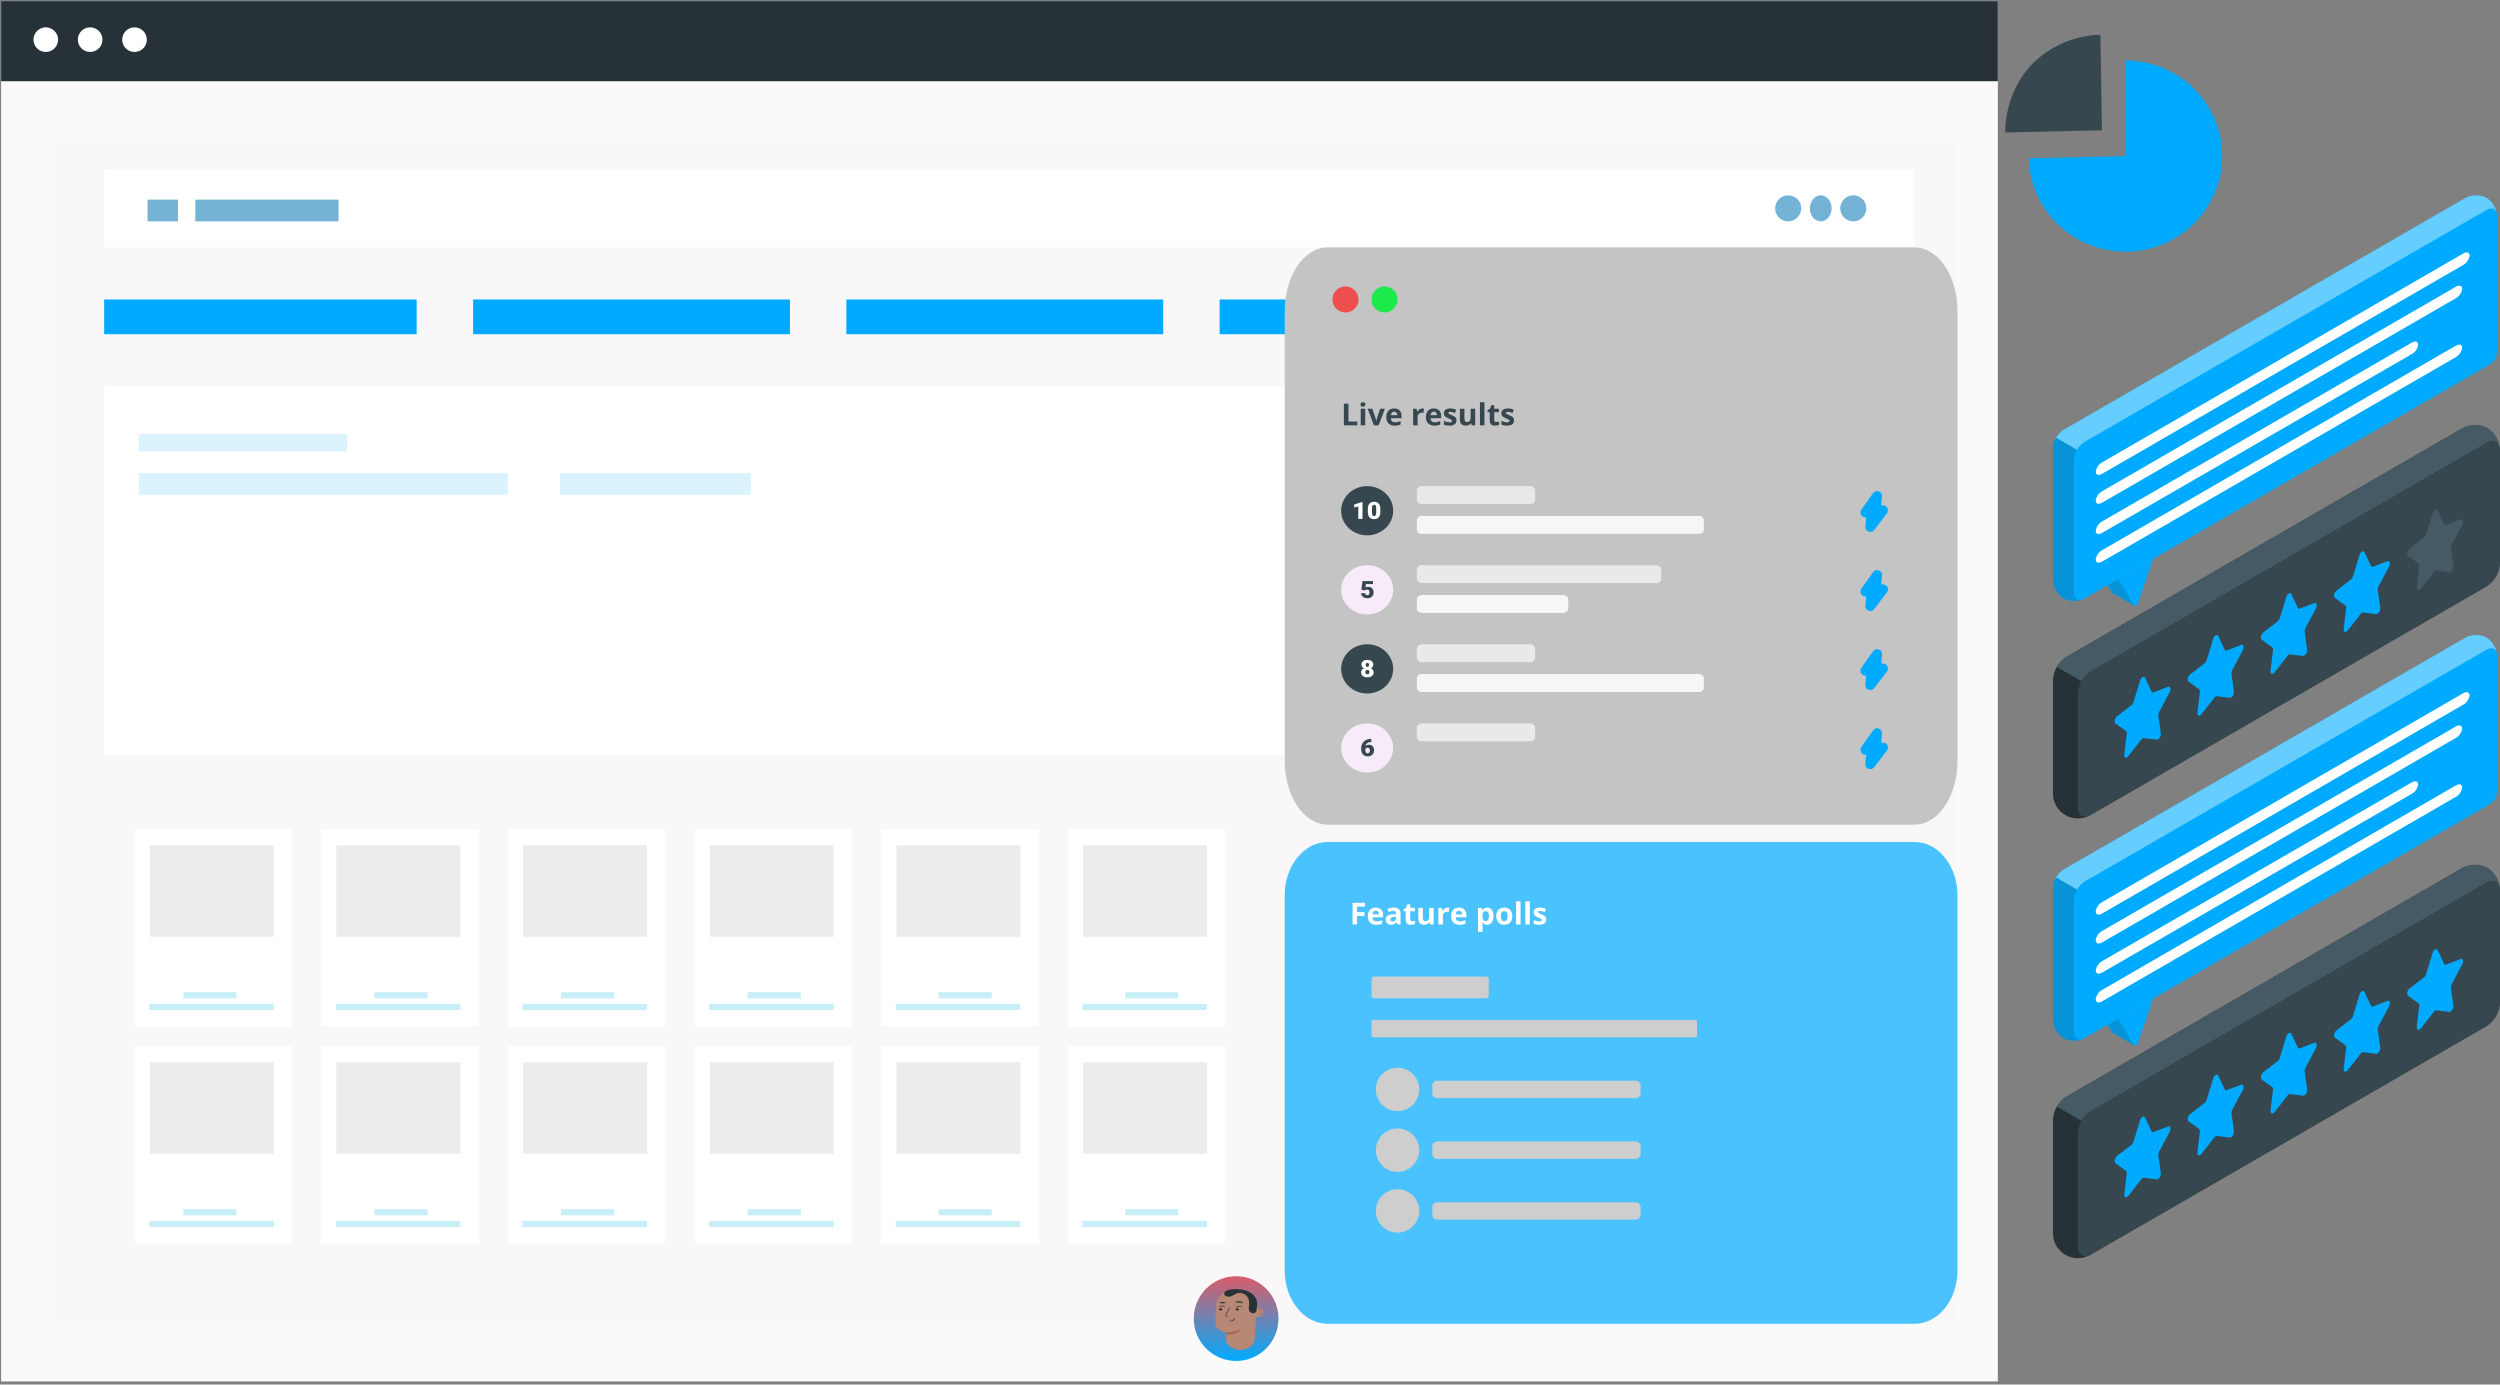 <svg width="576" height="319" viewBox="0 0 576 319" fill="none" xmlns="http://www.w3.org/2000/svg">
<rect x="0" y="0" width="576" height="319" fill="#808080" stroke="none"/>
<path d="M460.298 0.26H0.26V318.284H460.298V0.26Z" fill="#FAFAFA"/>
<path d="M460.298 0.26H0.26V18.714H460.298V0.26Z" fill="#263238"/>
<path d="M13.386 9.137C13.386 9.698 13.22 10.246 12.908 10.712C12.597 11.178 12.154 11.541 11.636 11.755C11.119 11.97 10.549 12.026 9.999 11.917C9.449 11.807 8.944 11.537 8.548 11.141C8.152 10.745 7.882 10.24 7.772 9.69C7.663 9.14 7.719 8.571 7.934 8.053C8.148 7.535 8.511 7.092 8.978 6.781C9.444 6.469 9.992 6.303 10.552 6.303C11.304 6.303 12.024 6.602 12.556 7.133C13.087 7.665 13.386 8.386 13.386 9.137Z" fill="white"/>
<path d="M23.607 9.137C23.607 9.697 23.441 10.245 23.129 10.711C22.818 11.177 22.375 11.54 21.858 11.754C21.34 11.968 20.77 12.024 20.221 11.915C19.672 11.805 19.167 11.536 18.771 11.139C18.375 10.743 18.105 10.239 17.995 9.689C17.886 9.14 17.942 8.57 18.156 8.053C18.371 7.535 18.734 7.092 19.199 6.781C19.665 6.47 20.213 6.303 20.773 6.303C21.525 6.303 22.245 6.602 22.777 7.133C23.308 7.665 23.607 8.386 23.607 9.137Z" fill="white"/>
<path d="M33.828 9.137C33.828 9.698 33.662 10.246 33.35 10.712C33.039 11.178 32.596 11.541 32.078 11.756C31.56 11.97 30.991 12.026 30.441 11.917C29.891 11.807 29.386 11.537 28.99 11.141C28.593 10.744 28.323 10.239 28.214 9.69C28.105 9.14 28.161 8.57 28.376 8.052C28.591 7.534 28.954 7.092 29.42 6.78C29.886 6.469 30.434 6.303 30.995 6.303C31.367 6.303 31.736 6.377 32.079 6.519C32.423 6.661 32.736 6.87 32.999 7.133C33.262 7.397 33.47 7.709 33.613 8.053C33.755 8.397 33.828 8.765 33.828 9.137Z" fill="white"/>
<path d="M451 32H13V304H451V32Z" fill="#F8F3F3" fill-opacity="0.4"/>
<path d="M298 89H24V174H298V89Z" fill="white"/>
<path d="M440 89H310V174H440V89Z" fill="#7ECCD9"/>
<path d="M80 100H32V104H80V100Z" fill="#DBF3FF"/>
<path d="M117 109H32V114H117V109Z" fill="#DBF3FF"/>
<path d="M96 69H24V77H96V69Z" fill="#00ABFF"/>
<path d="M182 69H109V77H182V69Z" fill="#00ABFF"/>
<path d="M268 69H195V77H268V69Z" fill="#00ABFF"/>
<path d="M354 69H281V77H354V69Z" fill="#00ABFF"/>
<path d="M440 69H367V77H440V69Z" fill="#A0E8F5"/>
<path d="M173 109H129V114H173V109Z" fill="#DBF3FF"/>
<path d="M441 39H24V57H441V39Z" fill="white"/>
<path d="M415 47.982C415.004 48.577 414.83 49.159 414.502 49.655C414.174 50.151 413.705 50.539 413.156 50.768C412.608 50.998 412.003 51.058 411.419 50.943C410.836 50.828 410.299 50.542 409.879 50.121C409.458 49.701 409.172 49.164 409.057 48.581C408.942 47.997 409.003 47.392 409.232 46.843C409.461 46.295 409.849 45.826 410.345 45.498C410.841 45.17 411.423 44.996 412.018 45C412.809 45 413.567 45.314 414.127 45.873C414.686 46.433 415 47.191 415 47.982Z" fill="#74B3D6"/>
<path d="M422 47.982C422.003 48.576 421.859 49.158 421.586 49.653C421.313 50.149 420.924 50.536 420.467 50.766C420.011 50.996 419.508 51.058 419.022 50.945C418.536 50.831 418.089 50.547 417.738 50.128C417.386 49.709 417.147 49.175 417.049 48.592C416.951 48.01 417 47.406 417.189 46.856C417.378 46.307 417.698 45.837 418.109 45.507C418.521 45.176 419.005 45 419.5 45C419.828 44.998 420.152 45.073 420.456 45.222C420.759 45.37 421.034 45.59 421.267 45.867C421.499 46.144 421.684 46.474 421.809 46.837C421.935 47.199 422 47.589 422 47.982Z" fill="#74B3D6"/>
<path d="M430 47.982C430.004 48.576 429.831 49.158 429.503 49.653C429.176 50.149 428.709 50.536 428.161 50.766C427.613 50.996 427.009 51.058 426.426 50.945C425.843 50.831 425.307 50.547 424.885 50.128C424.464 49.709 424.176 49.175 424.059 48.592C423.942 48.01 424 47.406 424.227 46.856C424.453 46.307 424.838 45.837 425.331 45.507C425.825 45.176 426.406 45 427 45C427.393 44.998 427.783 45.073 428.147 45.222C428.51 45.37 428.841 45.59 429.12 45.867C429.399 46.144 429.62 46.474 429.771 46.837C429.922 47.199 430 47.589 430 47.982Z" fill="#74B3D6"/>
<path d="M78 46H45V51H78V46Z" fill="#74B3D6"/>
<path d="M41 46H34V51H41V46Z" fill="#74B3D6"/>
<path d="M441.115 57H305.885C300.426 57 296 63.584 296 71.707V175.293C296 183.416 300.426 190 305.885 190H441.115C446.574 190 451 183.416 451 175.293V71.707C451 63.584 446.574 57 441.115 57Z" fill="#C4C4C4"/>
<path d="M441.115 194H305.885C300.426 194 296 199.495 296 206.274V292.726C296 299.505 300.426 305 305.885 305H441.115C446.574 305 451 299.505 451 292.726V206.274C451 199.495 446.574 194 441.115 194Z" fill="#00ABFF" fill-opacity="0.7"/>
<circle cx="310" cy="69" r="3" fill="#EF4E4E"/>
<circle cx="319" cy="69" r="3" fill="#1EE94B"/>
<path d="M291.704 310.704C295.516 306.893 295.516 300.713 291.704 296.901C287.893 293.09 281.713 293.09 277.901 296.901C274.09 300.713 274.09 306.893 277.901 310.704C281.713 314.516 287.893 314.516 291.704 310.704Z" fill="url(#paint0_linear)"/>
<path d="M285.251 297.11C284.634 297.074 284.013 297.131 283.426 297.279C282.838 297.427 282.295 297.662 281.828 297.971C281.361 298.281 280.98 298.658 280.707 299.08C280.433 299.503 280.273 299.963 280.235 300.433C280.105 302.081 279.987 303.864 280.001 304.762C280.031 306.69 282.565 306.99 282.565 306.99C282.565 306.99 282.503 307.561 282.433 308.27C282.4 308.609 282.456 308.949 282.598 309.271C282.741 309.593 282.967 309.89 283.262 310.144C283.558 310.398 283.918 310.605 284.321 310.751C284.723 310.898 285.16 310.982 285.606 310.997C286.044 311.013 286.481 310.962 286.894 310.849C287.306 310.735 287.685 310.561 288.008 310.336C288.332 310.111 288.594 309.839 288.779 309.537C288.965 309.234 289.071 308.907 289.09 308.574L289.548 300.808C289.602 299.888 289.185 298.987 288.383 298.297C287.581 297.607 286.458 297.181 285.252 297.11L285.251 297.11Z" fill="#B78876"/>
<path d="M282.56 306.962C283.729 306.979 284.878 306.73 285.861 306.248C285.861 306.248 285.08 307.635 282.554 307.461L282.56 306.962Z" fill="#AA6550"/>
<path d="M289.314 301.471C289.357 301.457 291.054 301.079 290.999 302.397C290.943 303.715 289.217 303.401 289.215 303.363C289.214 303.325 289.314 301.471 289.314 301.471Z" fill="#B78876"/>
<path d="M289.765 302.877C289.773 302.873 289.795 302.894 289.845 302.913C289.916 302.938 289.996 302.941 290.07 302.921C290.184 302.87 290.278 302.797 290.343 302.709C290.407 302.621 290.44 302.521 290.437 302.42C290.446 302.307 290.422 302.194 290.366 302.09C290.352 302.048 290.324 302.009 290.286 301.977C290.248 301.946 290.2 301.921 290.147 301.907C290.112 301.899 290.076 301.901 290.043 301.911C290.01 301.922 289.983 301.941 289.967 301.965C289.942 302.002 289.951 302.028 289.942 302.03C289.937 302.033 289.906 302.007 289.922 301.953C289.933 301.921 289.959 301.892 289.994 301.872C290.043 301.846 290.103 301.835 290.162 301.843C290.233 301.855 290.298 301.881 290.352 301.918C290.405 301.955 290.446 302.002 290.469 302.055C290.538 302.171 290.569 302.297 290.559 302.424C290.562 302.542 290.52 302.658 290.438 302.757C290.355 302.856 290.236 302.935 290.095 302.983C290.048 302.992 289.999 302.993 289.952 302.986C289.904 302.979 289.859 302.964 289.821 302.941C289.767 302.909 289.759 302.879 289.765 302.877Z" fill="#AA6550"/>
<path d="M280.877 301.659C280.876 301.731 280.912 301.8 280.977 301.852C281.042 301.904 281.132 301.934 281.226 301.937C281.272 301.94 281.318 301.935 281.362 301.924C281.406 301.913 281.446 301.895 281.481 301.872C281.516 301.849 281.544 301.821 281.564 301.789C281.584 301.758 281.596 301.724 281.599 301.688C281.6 301.617 281.564 301.548 281.499 301.496C281.434 301.444 281.344 301.413 281.25 301.41C281.204 301.408 281.158 301.412 281.114 301.423C281.07 301.434 281.03 301.452 280.995 301.475C280.96 301.498 280.932 301.526 280.911 301.558C280.891 301.589 280.88 301.624 280.877 301.659Z" fill="#263238"/>
<path d="M280.887 301.12C280.932 301.156 281.206 301.002 281.595 301.002C281.984 300.999 282.269 301.151 282.312 301.115C282.332 301.099 282.286 301.034 282.161 300.965C281.993 300.876 281.793 300.829 281.588 300.831C281.385 300.83 281.188 300.879 281.024 300.969C280.905 301.039 280.865 301.104 280.887 301.12Z" fill="#263238"/>
<path d="M284.702 301.659C284.701 301.731 284.737 301.8 284.803 301.852C284.868 301.904 284.957 301.934 285.051 301.937C285.097 301.94 285.143 301.935 285.187 301.924C285.231 301.913 285.271 301.896 285.306 301.872C285.341 301.849 285.369 301.821 285.389 301.789C285.409 301.758 285.421 301.724 285.424 301.688C285.425 301.617 285.389 301.547 285.324 301.495C285.259 301.443 285.17 301.413 285.075 301.41C285.029 301.408 284.983 301.412 284.939 301.423C284.895 301.434 284.855 301.452 284.82 301.475C284.785 301.498 284.757 301.526 284.737 301.558C284.717 301.59 284.705 301.624 284.702 301.659Z" fill="#263238"/>
<path d="M284.712 301.175C284.757 301.211 285.031 301.057 285.42 301.057C285.809 301.054 286.094 301.206 286.137 301.17C286.157 301.154 286.112 301.089 285.987 301.02C285.818 300.931 285.618 300.884 285.413 300.886C285.211 300.885 285.013 300.933 284.849 301.023C284.731 301.094 284.69 301.16 284.712 301.175Z" fill="#263238"/>
<path d="M283.3 303.372C283.095 303.323 282.883 303.294 282.669 303.285C282.57 303.277 282.476 303.262 282.459 303.211C282.45 303.132 282.473 303.054 282.525 302.986C282.619 302.803 282.717 302.611 282.819 302.41C283.092 301.923 283.313 301.419 283.48 300.904C283.156 301.374 282.883 301.863 282.662 302.367C282.564 302.569 282.47 302.762 282.38 302.946C282.318 303.038 282.3 303.143 282.329 303.244C282.343 303.27 282.365 303.294 282.394 303.313C282.422 303.332 282.456 303.346 282.492 303.354C282.547 303.365 282.604 303.371 282.661 303.372C282.873 303.393 283.088 303.392 283.3 303.372Z" fill="#263238"/>
<path d="M284.445 303.577C284.381 303.574 284.381 303.896 284.019 304.124C283.657 304.352 283.208 304.317 283.204 304.362C283.199 304.382 283.305 304.424 283.495 304.428C283.742 304.431 283.983 304.367 284.175 304.248C284.359 304.134 284.477 303.969 284.505 303.789C284.521 303.655 284.475 303.575 284.445 303.577Z" fill="#263238"/>
<path d="M284.612 300.014C284.65 300.095 285.039 300.057 285.495 300.098C285.953 300.133 286.321 300.236 286.381 300.163C286.408 300.128 286.344 300.052 286.196 299.974C285.997 299.879 285.772 299.819 285.539 299.799C285.305 299.779 285.068 299.8 284.847 299.86C284.679 299.913 284.595 299.976 284.612 300.014Z" fill="#263238"/>
<path d="M281.03 300.262C281.099 300.33 281.366 300.26 281.689 300.257C282.011 300.245 282.284 300.302 282.347 300.231C282.375 300.197 282.332 300.13 282.212 300.066C282.052 299.99 281.866 299.951 281.677 299.956C281.488 299.96 281.305 300.007 281.151 300.091C281.037 300.16 281 300.23 281.03 300.262Z" fill="#263238"/>
<path d="M289.512 301.411C289.537 301.623 289.523 301.836 289.469 302.044C289.446 302.144 289.395 302.239 289.318 302.322C289.242 302.404 289.142 302.474 289.027 302.524C288.592 302.689 288.046 302.436 287.851 302.097C287.699 301.744 287.666 301.368 287.755 301.002C287.839 300.501 287.829 299.993 287.725 299.493C287.618 298.99 287.281 298.532 286.774 298.2C286.519 298.038 286.209 297.933 285.88 297.897C285.551 297.86 285.215 297.894 284.909 297.994C284.566 298.163 284.237 298.348 283.923 298.547C283.619 298.709 283.246 298.781 282.877 298.748C282.694 298.729 282.522 298.671 282.38 298.581C282.238 298.491 282.133 298.373 282.075 298.239C282.036 298.089 282.054 297.933 282.127 297.79C282.199 297.647 282.323 297.522 282.484 297.43C282.81 297.25 283.19 297.135 283.59 297.093C284.687 296.921 285.826 296.988 286.875 297.288C287.931 297.59 288.788 298.197 289.26 298.977C289.763 299.879 289.698 300.429 289.552 301.409" fill="#263238"/>
<path d="M67.37 191H31V236.52H67.37V191Z" fill="white"/>
<path d="M67.37 241H31V286.52H67.37V241Z" fill="white"/>
<path d="M110.37 191H74V236.52H110.37V191Z" fill="white"/>
<path d="M110.37 241H74V286.52H110.37V241Z" fill="white"/>
<path d="M153.37 191H117V236.52H153.37V191Z" fill="white"/>
<path d="M153.37 241H117V286.52H153.37V241Z" fill="white"/>
<path d="M196.37 191H160V236.52H196.37V191Z" fill="white"/>
<path d="M196.37 241H160V286.52H196.37V241Z" fill="white"/>
<path d="M239.37 191H203V236.52H239.37V191Z" fill="white"/>
<path d="M239.37 241H203V286.52H239.37V241Z" fill="white"/>
<path d="M282.37 191H246V236.52H282.37V191Z" fill="white"/>
<path d="M282.37 241H246V286.52H282.37V241Z" fill="white"/>
<path d="M63.08 194.74H34.52V215.83H63.08V194.74Z" fill="#A79D9D" fill-opacity="0.2"/>
<path d="M63.08 244.74H34.52V265.83H63.08V244.74Z" fill="#A79D9D" fill-opacity="0.2"/>
<path d="M106.08 194.74H77.52V215.83H106.08V194.74Z" fill="#A79D9D" fill-opacity="0.2"/>
<path d="M106.08 244.74H77.52V265.83H106.08V244.74Z" fill="#A79D9D" fill-opacity="0.2"/>
<path d="M149.08 194.74H120.52V215.83H149.08V194.74Z" fill="#A79D9D" fill-opacity="0.2"/>
<path d="M149.08 244.74H120.52V265.83H149.08V244.74Z" fill="#A79D9D" fill-opacity="0.2"/>
<path d="M192.08 194.74H163.52V215.83H192.08V194.74Z" fill="#A79D9D" fill-opacity="0.2"/>
<path d="M192.08 244.74H163.52V265.83H192.08V244.74Z" fill="#A79D9D" fill-opacity="0.2"/>
<path d="M235.08 194.74H206.52V215.83H235.08V194.74Z" fill="#A79D9D" fill-opacity="0.2"/>
<path d="M235.08 244.74H206.52V265.83H235.08V244.74Z" fill="#A79D9D" fill-opacity="0.2"/>
<path d="M278.08 194.74H249.52V215.83H278.08V194.74Z" fill="#A79D9D" fill-opacity="0.2"/>
<path d="M278.08 244.74H249.52V265.83H278.08V244.74Z" fill="#A79D9D" fill-opacity="0.2"/>
<path d="M54.5 228.6H42.25V230.02H54.5V228.6Z" fill="#C8EFF7"/>
<path d="M54.5 278.6H42.25V280.02H54.5V278.6Z" fill="#C8EFF7"/>
<path d="M98.5 228.6H86.25V230.02H98.5V228.6Z" fill="#C8EFF7"/>
<path d="M98.5 278.6H86.25V280.02H98.5V278.6Z" fill="#C8EFF7"/>
<path d="M141.5 228.6H129.25V230.02H141.5V228.6Z" fill="#C8EFF7"/>
<path d="M141.5 278.6H129.25V280.02H141.5V278.6Z" fill="#C8EFF7"/>
<path d="M184.5 228.6H172.25V230.02H184.5V228.6Z" fill="#C8EFF7"/>
<path d="M184.5 278.6H172.25V280.02H184.5V278.6Z" fill="#C8EFF7"/>
<path d="M228.5 228.6H216.25V230.02H228.5V228.6Z" fill="#C8EFF7"/>
<path d="M228.5 278.6H216.25V280.02H228.5V278.6Z" fill="#C8EFF7"/>
<path d="M271.5 228.6H259.25V230.02H271.5V228.6Z" fill="#C8EFF7"/>
<path d="M271.5 278.6H259.25V280.02H271.5V278.6Z" fill="#C8EFF7"/>
<path d="M63.08 231.29H34.38V232.71H63.08V231.29Z" fill="#C8EFF7"/>
<path d="M63.08 281.29H34.38V282.71H63.08V281.29Z" fill="#C8EFF7"/>
<path d="M106.08 231.29H77.38V232.71H106.08V231.29Z" fill="#C8EFF7"/>
<path d="M106.08 281.29H77.38V282.71H106.08V281.29Z" fill="#C8EFF7"/>
<path d="M149.08 231.29H120.38V232.71H149.08V231.29Z" fill="#C8EFF7"/>
<path d="M149.08 281.29H120.38V282.71H149.08V281.29Z" fill="#C8EFF7"/>
<path d="M192.08 231.29H163.38V232.71H192.08V231.29Z" fill="#C8EFF7"/>
<path d="M192.08 281.29H163.38V282.71H192.08V281.29Z" fill="#C8EFF7"/>
<path d="M235.08 231.29H206.38V232.71H235.08V231.29Z" fill="#C8EFF7"/>
<path d="M235.08 281.29H206.38V282.71H235.08V281.29Z" fill="#C8EFF7"/>
<path d="M278.08 231.29H249.38V232.71H278.08V231.29Z" fill="#C8EFF7"/>
<path d="M489.716 35.965V13.931C494.101 13.931 498.389 15.21 502.043 17.609C505.696 20.008 508.552 23.419 510.254 27.415C511.956 31.412 512.427 35.816 511.609 40.076C510.79 44.337 508.719 48.263 505.654 51.365C502.589 54.466 498.667 56.605 494.379 57.512C490.09 58.419 485.627 58.055 481.547 56.466C477.467 54.876 473.952 52.131 471.442 48.575C468.932 45.019 467.539 40.81 467.438 36.475L489.716 35.965Z" fill="#00ABFF"/>
<path d="M484.283 30.026L462 30.522C462 24.784 464.266 18.77 468.313 14.658C472.464 10.538 478.058 8.154 483.937 8L484.283 30.026Z" fill="#37474F"/>
<path d="M278.08 281.29H249.38V282.71H278.08V281.29Z" fill="#C8EFF7"/>
<path d="M381.673 130.219H327.532C326.93 130.219 326.442 130.68 326.442 131.25V133.312C326.442 133.882 326.93 134.344 327.532 134.344H381.673C382.275 134.344 382.763 133.882 382.763 133.312V131.25C382.763 130.68 382.275 130.219 381.673 130.219Z" fill="#E8E9EB"/>
<path d="M360.235 137.094H327.532C326.93 137.094 326.442 137.555 326.442 138.125V140.188C326.442 140.757 326.93 141.219 327.532 141.219H360.235C360.837 141.219 361.325 140.757 361.325 140.188V138.125C361.325 137.555 360.837 137.094 360.235 137.094Z" fill="#F6F6F7"/>
<path d="M320.991 135.891C320.991 132.758 318.307 130.219 314.996 130.219C311.684 130.219 309 132.758 309 135.891C309 139.023 311.684 141.562 314.996 141.562C318.307 141.562 320.991 139.023 320.991 135.891Z" fill="#F7EBF9"/>
<path fill-rule="evenodd" clip-rule="evenodd" d="M432.368 132.415L429.661 136.229C429.616 136.292 429.634 136.378 429.7 136.42C429.724 136.435 429.752 136.443 429.781 136.443H431.086L430.756 139.626C430.748 139.702 430.806 139.769 430.886 139.777C430.938 139.781 430.988 139.76 431.018 139.721L433.972 135.868C434.019 135.807 434.005 135.721 433.94 135.676C433.915 135.659 433.885 135.65 433.855 135.65H432.307L432.634 132.505C432.641 132.43 432.583 132.363 432.503 132.355C432.45 132.35 432.398 132.373 432.368 132.415Z" stroke="#00ABFF" stroke-width="2" stroke-linecap="round" stroke-linejoin="round"/>
<path d="M313.67 135.869L313.923 133.871H316.338V134.575H314.7L314.607 135.351C314.675 135.313 314.764 135.28 314.873 135.252C314.985 135.223 315.094 135.209 315.2 135.209C315.611 135.209 315.926 135.324 316.145 135.555C316.367 135.784 316.477 136.106 316.477 136.522C316.477 136.772 316.418 137 316.299 137.204C316.181 137.406 316.016 137.562 315.802 137.671C315.588 137.78 315.335 137.835 315.044 137.835C314.784 137.835 314.541 137.785 314.314 137.685C314.087 137.583 313.909 137.444 313.78 137.268C313.652 137.091 313.589 136.891 313.59 136.67H314.55C314.559 136.813 314.607 136.926 314.695 137.011C314.782 137.095 314.896 137.137 315.038 137.137C315.36 137.137 315.521 136.911 315.521 136.46C315.521 136.043 315.324 135.834 314.93 135.834C314.707 135.834 314.54 135.902 314.431 136.038L313.67 135.869Z" fill="#37474F"/>
<path d="M352.604 112H327.532C326.93 112 326.442 112.462 326.442 113.031V115.094C326.442 115.663 326.93 116.125 327.532 116.125H352.604C353.206 116.125 353.694 115.663 353.694 115.094V113.031C353.694 112.462 353.206 112 352.604 112Z" fill="#E8E9EB"/>
<path d="M391.484 118.875H327.532C326.93 118.875 326.442 119.337 326.442 119.906V121.969C326.442 122.538 326.93 123 327.532 123H391.484C392.086 123 392.574 122.538 392.574 121.969V119.906C392.574 119.337 392.086 118.875 391.484 118.875Z" fill="#F6F6F7"/>
<path d="M320.991 117.672C320.991 114.539 318.307 112 314.996 112C311.684 112 309 114.539 309 117.672C309 120.804 311.684 123.344 314.996 123.344C318.307 123.344 320.991 120.804 320.991 117.672Z" fill="#37474F"/>
<path fill-rule="evenodd" clip-rule="evenodd" d="M432.368 114.197L429.661 118.01C429.616 118.073 429.634 118.159 429.7 118.201C429.724 118.216 429.752 118.225 429.781 118.225H431.086L430.756 121.408C430.748 121.483 430.806 121.551 430.886 121.558C430.938 121.563 430.988 121.541 431.018 121.502L433.972 117.649C434.019 117.588 434.005 117.502 433.94 117.458C433.915 117.44 433.885 117.431 433.855 117.431H432.307L432.634 114.287C432.641 114.211 432.583 114.144 432.503 114.136C432.45 114.132 432.398 114.155 432.368 114.197Z" stroke="#00ABFF" stroke-width="2" stroke-linecap="round" stroke-linejoin="round"/>
<path d="M313.917 119.562H312.957V116.673L312.015 116.933V116.246L313.829 115.652H313.917V119.562ZM318.033 117.965C318.033 118.493 317.907 118.9 317.655 119.186C317.406 119.473 317.053 119.616 316.597 119.616C316.137 119.616 315.781 119.472 315.529 119.184C315.278 118.896 315.152 118.489 315.152 117.965V117.25C315.152 116.722 315.276 116.315 315.526 116.028C315.778 115.742 316.133 115.599 316.591 115.599C317.049 115.599 317.404 115.743 317.655 116.031C317.907 116.319 318.033 116.726 318.033 117.253V117.965ZM317.077 117.135C317.077 116.854 317.038 116.644 316.96 116.506C316.883 116.367 316.759 116.297 316.591 116.297C316.426 116.297 316.306 116.361 316.23 116.49C316.157 116.619 316.117 116.814 316.111 117.076V118.075C316.111 118.367 316.15 118.58 316.228 118.716C316.305 118.851 316.428 118.918 316.597 118.918C316.759 118.918 316.88 118.853 316.957 118.722C317.035 118.589 317.074 118.383 317.077 118.101V117.135Z" fill="white"/>
<path d="M352.604 148.438H327.532C326.93 148.438 326.442 148.899 326.442 149.469V151.531C326.442 152.101 326.93 152.562 327.532 152.562H352.604C353.206 152.562 353.694 152.101 353.694 151.531V149.469C353.694 148.899 353.206 148.438 352.604 148.438Z" fill="#E8E9EB"/>
<path d="M391.484 155.312H327.532C326.93 155.312 326.442 155.774 326.442 156.344V158.406C326.442 158.976 326.93 159.438 327.532 159.438H391.484C392.086 159.438 392.574 158.976 392.574 158.406V156.344C392.574 155.774 392.086 155.312 391.484 155.312Z" fill="#F6F6F7"/>
<path d="M320.991 154.109C320.991 150.977 318.307 148.438 314.996 148.438C311.684 148.438 309 150.977 309 154.109C309 157.242 311.684 159.781 314.996 159.781C318.307 159.781 320.991 157.242 320.991 154.109Z" fill="#37474F"/>
<path fill-rule="evenodd" clip-rule="evenodd" d="M432.368 150.634L429.661 154.448C429.616 154.511 429.634 154.596 429.7 154.639C429.724 154.654 429.752 154.662 429.781 154.662H431.086L430.756 157.845C430.748 157.921 430.806 157.988 430.886 157.995C430.938 158 430.988 157.979 431.018 157.939L433.972 154.087C434.019 154.025 434.005 153.94 433.94 153.895C433.915 153.878 433.885 153.869 433.855 153.869H432.307L432.634 150.724C432.641 150.649 432.583 150.581 432.503 150.574C432.45 150.569 432.398 150.592 432.368 150.634Z" stroke="#00ABFF" stroke-width="2" stroke-linecap="round" stroke-linejoin="round"/>
<path d="M316.401 153.134C316.401 153.324 316.351 153.491 316.25 153.636C316.152 153.782 316.016 153.898 315.841 153.986C316.038 154.077 316.194 154.202 316.31 154.361C316.425 154.519 316.483 154.706 316.483 154.923C316.483 155.272 316.355 155.548 316.1 155.75C315.846 155.952 315.496 156.053 315.049 156.053C314.601 156.053 314.247 155.952 313.988 155.75C313.728 155.546 313.599 155.27 313.599 154.923C313.599 154.713 313.655 154.528 313.769 154.367C313.883 154.206 314.044 154.079 314.252 153.986C314.076 153.898 313.938 153.782 313.837 153.636C313.737 153.491 313.687 153.324 313.687 153.134C313.687 152.794 313.809 152.525 314.053 152.328C314.297 152.132 314.626 152.033 315.041 152.033C315.459 152.033 315.791 152.132 316.034 152.328C316.279 152.525 316.401 152.794 316.401 153.134ZM315.524 154.85C315.524 154.689 315.479 154.566 315.39 154.48C315.303 154.392 315.188 154.348 315.044 154.348C314.9 154.348 314.784 154.392 314.695 154.48C314.606 154.566 314.561 154.689 314.561 154.85C314.561 155.006 314.606 155.13 314.695 155.221C314.786 155.311 314.904 155.355 315.049 155.355C315.191 155.355 315.306 155.311 315.393 155.221C315.48 155.131 315.524 155.008 315.524 154.85ZM315.041 152.731C314.912 152.731 314.814 152.772 314.746 152.852C314.679 152.931 314.646 153.041 314.646 153.183C314.646 153.322 314.68 153.435 314.748 153.521C314.817 153.607 314.917 153.65 315.049 153.65C315.18 153.65 315.278 153.607 315.342 153.521C315.408 153.435 315.441 153.322 315.441 153.183C315.441 153.043 315.407 152.933 315.339 152.852C315.273 152.772 315.174 152.731 315.041 152.731Z" fill="white"/>
<path d="M352.604 166.656H327.532C326.93 166.656 326.442 167.118 326.442 167.688V169.75C326.442 170.32 326.93 170.781 327.532 170.781H352.604C353.206 170.781 353.694 170.32 353.694 169.75V167.688C353.694 167.118 353.206 166.656 352.604 166.656Z" fill="#E8E9EB"/>
<path d="M320.991 172.328C320.991 169.196 318.307 166.656 314.996 166.656C311.684 166.656 309 169.196 309 172.328C309 175.461 311.684 178 314.996 178C318.307 178 320.991 175.461 320.991 172.328Z" fill="#F7EBF9"/>
<path fill-rule="evenodd" clip-rule="evenodd" d="M432.368 168.853L429.661 172.667C429.616 172.73 429.634 172.815 429.7 172.857C429.724 172.873 429.752 172.881 429.781 172.881H431.086L430.756 176.064C430.748 176.14 430.806 176.207 430.886 176.214C430.938 176.219 430.988 176.198 431.018 176.158L433.972 172.306C434.019 172.244 434.005 172.158 433.94 172.114C433.915 172.097 433.885 172.087 433.855 172.087H432.307L432.634 168.943C432.641 168.868 432.583 168.8 432.503 168.793C432.45 168.788 432.398 168.811 432.368 168.853Z" stroke="#00ABFF" stroke-width="2" stroke-linecap="round" stroke-linejoin="round"/>
<path d="M315.95 170.252V170.964H315.907C315.55 170.964 315.255 171.045 315.024 171.208C314.795 171.369 314.654 171.594 314.601 171.882C314.817 171.682 315.09 171.581 315.419 171.581C315.777 171.581 316.062 171.705 316.273 171.952C316.485 172.199 316.591 172.523 316.591 172.924C316.591 173.173 316.529 173.401 316.404 173.609C316.281 173.817 316.108 173.98 315.885 174.097C315.663 174.214 315.417 174.272 315.146 174.272C314.853 174.272 314.591 174.21 314.36 174.084C314.129 173.957 313.949 173.776 313.821 173.542C313.692 173.307 313.626 173.037 313.622 172.731V172.368C313.622 171.965 313.713 171.604 313.895 171.283C314.078 170.961 314.339 170.708 314.678 170.526C315.017 170.343 315.392 170.252 315.805 170.252H315.95ZM315.087 172.274C314.96 172.274 314.854 172.302 314.769 172.357C314.684 172.413 314.62 172.481 314.579 172.562V172.833C314.579 173.327 314.759 173.574 315.121 173.574C315.267 173.574 315.388 173.512 315.484 173.389C315.583 173.265 315.632 173.11 315.632 172.924C315.632 172.732 315.582 172.577 315.481 172.457C315.383 172.335 315.251 172.274 315.087 172.274Z" fill="#37474F"/>
<path d="M312.671 213H311.629V208.003H314.493V208.871H312.671V210.16H314.367V211.024H312.671V213ZM316.971 209.849C316.75 209.849 316.577 209.919 316.452 210.061C316.326 210.2 316.255 210.398 316.236 210.655H317.699C317.695 210.398 317.627 210.2 317.498 210.061C317.368 209.919 317.192 209.849 316.971 209.849ZM317.118 213.068C316.503 213.068 316.022 212.899 315.676 212.559C315.329 212.22 315.156 211.739 315.156 211.117C315.156 210.476 315.316 209.982 315.635 209.633C315.956 209.282 316.399 209.107 316.964 209.107C317.504 209.107 317.925 209.261 318.226 209.568C318.526 209.876 318.677 210.301 318.677 210.843V211.349H316.212C316.224 211.645 316.312 211.877 316.476 212.043C316.64 212.209 316.87 212.292 317.166 212.292C317.396 212.292 317.614 212.269 317.819 212.221C318.024 212.173 318.238 212.097 318.461 211.992V212.798C318.279 212.889 318.084 212.957 317.877 213C317.67 213.046 317.417 213.068 317.118 213.068ZM321.951 213L321.75 212.48H321.722C321.547 212.701 321.366 212.855 321.179 212.942C320.994 213.026 320.753 213.068 320.454 213.068C320.087 213.068 319.798 212.964 319.586 212.754C319.376 212.544 319.271 212.246 319.271 211.858C319.271 211.453 319.413 211.154 319.695 210.963C319.98 210.769 320.409 210.662 320.98 210.642L321.644 210.621V210.454C321.644 210.066 321.445 209.873 321.049 209.873C320.743 209.873 320.385 209.965 319.972 210.149L319.627 209.445C320.067 209.215 320.554 209.1 321.09 209.1C321.603 209.1 321.996 209.212 322.269 209.435C322.542 209.658 322.679 209.998 322.679 210.454V213H321.951ZM321.644 211.229L321.24 211.243C320.937 211.252 320.712 211.307 320.563 211.407C320.415 211.507 320.341 211.66 320.341 211.865C320.341 212.159 320.51 212.306 320.847 212.306C321.089 212.306 321.281 212.237 321.425 212.098C321.571 211.959 321.644 211.774 321.644 211.544V211.229ZM325.366 212.238C325.548 212.238 325.767 212.198 326.022 212.118V212.894C325.762 213.01 325.443 213.068 325.065 213.068C324.648 213.068 324.344 212.964 324.152 212.754C323.963 212.542 323.869 212.225 323.869 211.804V209.961H323.37V209.521L323.944 209.172L324.245 208.365H324.911V209.179H325.981V209.961H324.911V211.804C324.911 211.952 324.952 212.061 325.034 212.132C325.118 212.202 325.229 212.238 325.366 212.238ZM329.505 213L329.365 212.511H329.31C329.198 212.689 329.04 212.827 328.835 212.925C328.63 213.021 328.396 213.068 328.134 213.068C327.685 213.068 327.347 212.949 327.119 212.709C326.891 212.468 326.777 212.122 326.777 211.67V209.179H327.82V211.411C327.82 211.686 327.869 211.894 327.967 212.033C328.065 212.169 328.221 212.238 328.435 212.238C328.727 212.238 328.938 212.141 329.067 211.947C329.197 211.751 329.262 211.428 329.262 210.977V209.179H330.305V213H329.505ZM333.531 209.107C333.673 209.107 333.79 209.117 333.883 209.138L333.805 210.115C333.72 210.092 333.618 210.081 333.497 210.081C333.164 210.081 332.905 210.167 332.718 210.337C332.533 210.508 332.441 210.748 332.441 211.055V213H331.398V209.179H332.188L332.342 209.821H332.393C332.512 209.607 332.671 209.435 332.872 209.305C333.074 209.173 333.294 209.107 333.531 209.107ZM336.16 209.849C335.939 209.849 335.765 209.919 335.64 210.061C335.515 210.2 335.443 210.398 335.425 210.655H336.888C336.883 210.398 336.816 210.2 336.686 210.061C336.556 209.919 336.381 209.849 336.16 209.849ZM336.307 213.068C335.691 213.068 335.211 212.899 334.864 212.559C334.518 212.22 334.345 211.739 334.345 211.117C334.345 210.476 334.504 209.982 334.823 209.633C335.145 209.282 335.588 209.107 336.153 209.107C336.693 209.107 337.113 209.261 337.414 209.568C337.715 209.876 337.865 210.301 337.865 210.843V211.349H335.401C335.412 211.645 335.5 211.877 335.664 212.043C335.828 212.209 336.058 212.292 336.354 212.292C336.585 212.292 336.802 212.269 337.007 212.221C337.212 212.173 337.427 212.097 337.65 211.992V212.798C337.468 212.889 337.273 212.957 337.065 213C336.858 213.046 336.605 213.068 336.307 213.068ZM342.63 213.068C342.181 213.068 341.829 212.905 341.574 212.58H341.519C341.556 212.899 341.574 213.083 341.574 213.133V214.682H340.531V209.179H341.379L341.526 209.674H341.574C341.818 209.296 342.179 209.107 342.657 209.107C343.108 209.107 343.462 209.281 343.717 209.63C343.972 209.979 344.1 210.463 344.1 211.083C344.1 211.49 344.039 211.845 343.918 212.146C343.8 212.446 343.63 212.675 343.409 212.833C343.188 212.99 342.928 213.068 342.63 213.068ZM342.322 209.941C342.065 209.941 341.877 210.021 341.758 210.18C341.64 210.337 341.578 210.598 341.574 210.963V211.076C341.574 211.486 341.634 211.78 341.755 211.958C341.878 212.135 342.072 212.224 342.336 212.224C342.803 212.224 343.037 211.839 343.037 211.069C343.037 210.693 342.979 210.411 342.862 210.225C342.748 210.035 342.568 209.941 342.322 209.941ZM345.792 211.083C345.792 211.461 345.853 211.747 345.976 211.94C346.101 212.134 346.304 212.231 346.584 212.231C346.862 212.231 347.062 212.135 347.183 211.944C347.306 211.75 347.367 211.463 347.367 211.083C347.367 210.704 347.306 210.421 347.183 210.231C347.06 210.042 346.858 209.948 346.578 209.948C346.3 209.948 346.099 210.042 345.976 210.231C345.853 210.418 345.792 210.702 345.792 211.083ZM348.434 211.083C348.434 211.705 348.27 212.191 347.941 212.542C347.613 212.893 347.156 213.068 346.571 213.068C346.204 213.068 345.88 212.989 345.6 212.829C345.32 212.667 345.104 212.436 344.954 212.135C344.804 211.834 344.729 211.484 344.729 211.083C344.729 210.458 344.891 209.973 345.217 209.626C345.543 209.28 346.001 209.107 346.591 209.107C346.958 209.107 347.282 209.187 347.562 209.346C347.842 209.506 348.058 209.735 348.208 210.033C348.358 210.332 348.434 210.681 348.434 211.083ZM350.337 213H349.295V207.682H350.337V213ZM352.477 213H351.435V207.682H352.477V213ZM356.24 211.865C356.24 212.257 356.104 212.556 355.83 212.761C355.559 212.966 355.152 213.068 354.61 213.068C354.332 213.068 354.095 213.049 353.899 213.01C353.703 212.974 353.52 212.919 353.349 212.846V211.985C353.542 212.076 353.76 212.152 354.001 212.214C354.245 212.275 354.459 212.306 354.644 212.306C355.022 212.306 355.211 212.197 355.211 211.978C355.211 211.896 355.186 211.83 355.136 211.78C355.086 211.727 355 211.669 354.876 211.605C354.753 211.539 354.589 211.463 354.384 211.376C354.09 211.253 353.874 211.139 353.735 211.035C353.598 210.93 353.498 210.81 353.434 210.676C353.373 210.539 353.342 210.372 353.342 210.173C353.342 209.834 353.473 209.572 353.735 209.387C353.999 209.2 354.373 209.107 354.856 209.107C355.316 209.107 355.764 209.207 356.199 209.408L355.885 210.16C355.693 210.078 355.514 210.01 355.348 209.958C355.182 209.906 355.012 209.879 354.839 209.879C354.531 209.879 354.377 209.963 354.377 210.129C354.377 210.222 354.426 210.303 354.524 210.372C354.625 210.44 354.842 210.541 355.177 210.676C355.476 210.797 355.694 210.909 355.833 211.014C355.972 211.119 356.075 211.24 356.141 211.376C356.207 211.513 356.24 211.676 356.24 211.865Z" fill="white"/>
<path d="M309.629 98V93.003H310.688V97.125H312.715V98H309.629ZM313.46 93.191C313.46 92.851 313.65 92.682 314.028 92.682C314.406 92.682 314.595 92.851 314.595 93.191C314.595 93.353 314.547 93.479 314.452 93.57C314.358 93.659 314.217 93.704 314.028 93.704C313.65 93.704 313.46 93.533 313.46 93.191ZM314.547 98H313.505V94.179H314.547V98ZM316.554 98L315.098 94.179H316.188L316.926 96.356C317.008 96.632 317.06 96.893 317.08 97.139H317.101C317.112 96.92 317.163 96.659 317.254 96.356L317.989 94.179H319.08L317.624 98H316.554ZM321.212 94.849C320.991 94.849 320.818 94.919 320.693 95.061C320.568 95.2 320.496 95.398 320.478 95.655H321.94C321.936 95.398 321.869 95.2 321.739 95.061C321.609 94.919 321.433 94.849 321.212 94.849ZM321.359 98.068C320.744 98.068 320.263 97.899 319.917 97.559C319.571 97.22 319.397 96.739 319.397 96.117C319.397 95.476 319.557 94.982 319.876 94.633C320.197 94.282 320.64 94.107 321.206 94.107C321.746 94.107 322.166 94.261 322.467 94.568C322.768 94.876 322.918 95.301 322.918 95.843V96.349H320.454C320.465 96.645 320.553 96.877 320.717 97.043C320.881 97.209 321.111 97.293 321.407 97.293C321.637 97.293 321.855 97.269 322.06 97.221C322.265 97.173 322.479 97.097 322.703 96.992V97.798C322.52 97.889 322.326 97.957 322.118 98C321.911 98.046 321.658 98.068 321.359 98.068ZM327.717 94.107C327.858 94.107 327.975 94.117 328.069 94.138L327.99 95.115C327.906 95.092 327.803 95.081 327.683 95.081C327.35 95.081 327.09 95.166 326.903 95.337C326.719 95.508 326.626 95.748 326.626 96.055V98H325.584V94.179H326.374L326.527 94.821H326.579C326.697 94.607 326.857 94.435 327.057 94.305C327.26 94.173 327.48 94.107 327.717 94.107ZM330.345 94.849C330.124 94.849 329.951 94.919 329.826 95.061C329.7 95.2 329.629 95.398 329.61 95.655H331.073C331.069 95.398 331.001 95.2 330.872 95.061C330.742 94.919 330.566 94.849 330.345 94.849ZM330.492 98.068C329.877 98.068 329.396 97.899 329.05 97.559C328.703 97.22 328.53 96.739 328.53 96.117C328.53 95.476 328.69 94.982 329.009 94.633C329.33 94.282 329.773 94.107 330.338 94.107C330.878 94.107 331.299 94.261 331.6 94.568C331.9 94.876 332.051 95.301 332.051 95.843V96.349H329.586C329.598 96.645 329.686 96.877 329.85 97.043C330.014 97.209 330.244 97.293 330.54 97.293C330.77 97.293 330.988 97.269 331.193 97.221C331.398 97.173 331.612 97.097 331.835 96.992V97.798C331.653 97.889 331.458 97.957 331.251 98C331.044 98.046 330.791 98.068 330.492 98.068ZM335.564 96.865C335.564 97.257 335.428 97.556 335.154 97.761C334.883 97.966 334.476 98.068 333.934 98.068C333.656 98.068 333.419 98.049 333.223 98.01C333.027 97.974 332.844 97.919 332.673 97.846V96.985C332.867 97.076 333.084 97.152 333.326 97.214C333.569 97.275 333.784 97.306 333.968 97.306C334.347 97.306 334.536 97.197 334.536 96.978C334.536 96.896 334.511 96.83 334.46 96.78C334.41 96.727 334.324 96.669 334.201 96.606C334.078 96.539 333.914 96.463 333.708 96.376C333.415 96.253 333.198 96.139 333.059 96.035C332.922 95.93 332.822 95.81 332.758 95.676C332.697 95.539 332.666 95.372 332.666 95.173C332.666 94.834 332.797 94.572 333.059 94.387C333.323 94.2 333.697 94.107 334.18 94.107C334.64 94.107 335.088 94.207 335.523 94.408L335.209 95.16C335.018 95.078 334.839 95.01 334.672 94.958C334.506 94.906 334.336 94.879 334.163 94.879C333.855 94.879 333.702 94.963 333.702 95.129C333.702 95.222 333.751 95.303 333.849 95.372C333.949 95.44 334.167 95.541 334.501 95.676C334.8 95.796 335.019 95.909 335.158 96.014C335.297 96.119 335.399 96.24 335.465 96.376C335.531 96.513 335.564 96.676 335.564 96.865ZM339.085 98L338.945 97.511H338.89C338.778 97.689 338.62 97.827 338.415 97.925C338.21 98.02 337.976 98.068 337.714 98.068C337.265 98.068 336.927 97.949 336.699 97.71C336.471 97.468 336.357 97.122 336.357 96.67V94.179H337.4V96.411C337.4 96.686 337.449 96.894 337.547 97.033C337.645 97.169 337.801 97.238 338.015 97.238C338.307 97.238 338.518 97.141 338.647 96.947C338.777 96.751 338.842 96.428 338.842 95.977V94.179H339.885V98H339.085ZM342.021 98H340.979V92.682H342.021V98ZM344.728 97.238C344.91 97.238 345.129 97.198 345.384 97.118V97.894C345.125 98.01 344.806 98.068 344.427 98.068C344.01 98.068 343.706 97.963 343.515 97.754C343.326 97.542 343.231 97.225 343.231 96.804V94.961H342.732V94.52L343.306 94.172L343.607 93.365H344.273V94.179H345.343V94.961H344.273V96.804C344.273 96.952 344.314 97.061 344.396 97.132C344.481 97.203 344.591 97.238 344.728 97.238ZM348.826 96.865C348.826 97.257 348.689 97.556 348.416 97.761C348.145 97.966 347.738 98.068 347.196 98.068C346.918 98.068 346.681 98.049 346.485 98.01C346.289 97.974 346.105 97.919 345.935 97.846V96.985C346.128 97.076 346.346 97.152 346.587 97.214C346.831 97.275 347.045 97.306 347.23 97.306C347.608 97.306 347.797 97.197 347.797 96.978C347.797 96.896 347.772 96.83 347.722 96.78C347.672 96.727 347.585 96.669 347.462 96.606C347.339 96.539 347.175 96.463 346.97 96.376C346.676 96.253 346.46 96.139 346.321 96.035C346.184 95.93 346.084 95.81 346.02 95.676C345.958 95.539 345.928 95.372 345.928 95.173C345.928 94.834 346.059 94.572 346.321 94.387C346.585 94.2 346.959 94.107 347.442 94.107C347.902 94.107 348.35 94.207 348.785 94.408L348.471 95.16C348.279 95.078 348.1 95.01 347.934 94.958C347.768 94.906 347.598 94.879 347.425 94.879C347.117 94.879 346.963 94.963 346.963 95.129C346.963 95.222 347.012 95.303 347.11 95.372C347.211 95.44 347.428 95.541 347.763 95.676C348.062 95.796 348.28 95.909 348.419 96.014C348.558 96.119 348.661 96.24 348.727 96.376C348.793 96.513 348.826 96.676 348.826 96.865Z" fill="#37474F"/>
<path d="M390.529 235H316.471C316.211 235 316 235.179 316 235.399V238.601C316 238.821 316.211 239 316.471 239H390.529C390.789 239 391 238.821 391 238.601V235.399C391 235.179 390.789 235 390.529 235Z" fill="#CECECE"/>
<path d="M342.534 225H316.466C316.209 225 316 225.223 316 225.499V229.501C316 229.777 316.209 230 316.466 230H342.534C342.791 230 343 229.777 343 229.501V225.499C343 225.223 342.791 225 342.534 225Z" fill="#CECECE"/>
<path d="M376.903 263H331.097C330.491 263 330 263.491 330 264.097V265.903C330 266.509 330.491 267 331.097 267H376.903C377.509 267 378 266.509 378 265.903V264.097C378 263.491 377.509 263 376.903 263Z" fill="#CECECE"/>
<path d="M376.903 249H331.097C330.491 249 330 249.491 330 250.097V251.903C330 252.509 330.491 253 331.097 253H376.903C377.509 253 378 252.509 378 251.903V250.097C378 249.491 377.509 249 376.903 249Z" fill="#CECECE"/>
<path d="M376.903 277H331.097C330.491 277 330 277.491 330 278.097V279.903C330 280.509 330.491 281 331.097 281H376.903C377.509 281 378 280.509 378 279.903V278.097C378 277.491 377.509 277 376.903 277Z" fill="#CECECE"/>
<path d="M322 256C324.761 256 327 253.761 327 251C327 248.239 324.761 246 322 246C319.239 246 317 248.239 317 251C317 253.761 319.239 256 322 256Z" fill="#CECECE"/>
<path d="M322 270C324.761 270 327 267.761 327 265C327 262.239 324.761 260 322 260C319.239 260 317 262.239 317 265C317 267.761 319.239 270 322 270Z" fill="#CECECE"/>
<path d="M322 284C324.761 284 327 281.761 327 279C327 276.239 324.761 274 322 274C319.239 274 317 276.239 317 279C317 281.761 319.239 284 322 284Z" fill="#CECECE"/>
<path d="M573.099 199.964C572.175 199.517 571.158 199.294 570.131 199.313C569.105 199.332 568.097 199.592 567.19 200.073L476.053 252.69C475.165 253.268 474.427 254.048 473.897 254.965C473.367 255.883 473.061 256.912 473.004 257.97V283.951C472.965 284.991 473.211 286.023 473.715 286.934C474.219 287.845 474.962 288.602 475.864 289.122C476.765 289.643 477.792 289.908 478.833 289.888C479.874 289.869 480.89 289.567 481.772 289.013L572.904 236.397C573.791 235.818 574.53 235.039 575.06 234.122C575.59 233.204 575.896 232.175 575.953 231.117V205.136C575.917 204.11 575.639 203.108 575.143 202.209C574.648 201.311 573.947 200.541 573.099 199.964Z" fill="#263238"/>
<path d="M575.918 204.586C575.675 203.046 574.424 202.506 572.911 203.379L534.921 225.309L481.78 255.99C480.88 256.556 480.137 257.339 479.619 258.267L473.903 254.967C474.415 254.038 475.155 253.254 476.054 252.69L567.195 200.079C568.034 199.548 568.998 199.246 569.99 199.203C570.982 199.16 571.968 199.377 572.85 199.833C573.732 200.289 574.479 200.968 575.017 201.803C575.556 202.637 575.866 203.598 575.918 204.59V204.586Z" fill="#455A64"/>
<path d="M478.728 261.272V287.253C478.728 289.197 480.093 289.985 481.776 289.013L572.909 236.397C573.796 235.818 574.535 235.039 575.065 234.121C575.595 233.204 575.901 232.175 575.958 231.117V205.136C575.958 203.192 574.593 202.404 572.909 203.376L534.921 225.309L481.776 255.992C480.889 256.57 480.15 257.35 479.621 258.267C479.091 259.185 478.785 260.214 478.728 261.272Z" fill="#37474F"/>
<path d="M494.221 257.473L495.709 260.635C495.727 260.681 495.754 260.722 495.789 260.757C495.823 260.791 495.865 260.818 495.91 260.836C495.956 260.854 496.005 260.862 496.054 260.86C496.103 260.859 496.151 260.847 496.195 260.825L499.524 259.548C500.052 259.348 500.263 260.09 499.881 260.808L497.472 265.329C497.324 265.593 497.26 265.896 497.287 266.197L497.855 270.289C497.946 270.939 497.393 271.789 496.92 271.735L493.943 271.367C493.822 271.371 493.704 271.405 493.599 271.465C493.495 271.525 493.407 271.611 493.343 271.713L490.366 275.519C489.893 276.119 489.34 275.907 489.43 275.153L489.999 270.404C490.027 270.289 490.024 270.168 489.992 270.054C489.96 269.939 489.898 269.835 489.814 269.751L487.405 268.011C487.023 267.734 487.233 266.746 487.762 266.339L491.091 263.772C491.323 263.576 491.492 263.315 491.576 263.022L493.065 258.14C493.301 257.363 493.984 256.971 494.221 257.473Z" fill="#00ABFF"/>
<path d="M511.071 247.826L512.56 250.988C512.578 251.034 512.605 251.075 512.64 251.11C512.674 251.144 512.716 251.171 512.761 251.189C512.807 251.207 512.855 251.215 512.904 251.213C512.953 251.211 513.001 251.2 513.045 251.178L516.374 249.901C516.902 249.701 517.113 250.443 516.731 251.161L514.322 255.682C514.174 255.946 514.11 256.248 514.137 256.549L514.705 260.642C514.796 261.291 514.243 262.142 513.77 262.087L510.793 261.719C510.672 261.723 510.554 261.757 510.449 261.818C510.345 261.878 510.257 261.964 510.193 262.066L507.216 265.872C506.743 266.472 506.19 266.26 506.28 265.506L506.849 260.757C506.877 260.642 506.874 260.521 506.842 260.406C506.81 260.292 506.748 260.187 506.664 260.103L504.253 258.363C503.87 258.087 504.082 257.099 504.61 256.691L507.939 254.125C508.171 253.929 508.34 253.667 508.424 253.374L509.913 248.493C510.153 247.718 510.834 247.323 511.071 247.826Z" fill="#00ABFF"/>
<path d="M527.921 238.178L529.409 241.34C529.427 241.386 529.454 241.427 529.489 241.462C529.523 241.497 529.565 241.524 529.61 241.541C529.656 241.559 529.705 241.568 529.754 241.566C529.803 241.564 529.851 241.552 529.895 241.53L533.223 240.253C533.752 240.053 533.963 240.795 533.581 241.513L531.172 246.034C531.024 246.299 530.96 246.601 530.987 246.902L531.555 250.994C531.646 251.644 531.093 252.494 530.62 252.44L527.643 252.072C527.522 252.076 527.404 252.11 527.299 252.17C527.195 252.23 527.107 252.316 527.043 252.418L524.066 256.224C523.593 256.824 523.04 256.612 523.13 255.858L523.699 251.109C523.727 250.994 523.724 250.873 523.692 250.759C523.659 250.644 523.598 250.54 523.514 250.456L521.105 248.716C520.722 248.44 520.934 247.452 521.462 247.044L524.791 244.477C525.023 244.281 525.192 244.02 525.276 243.727L526.765 238.846C527.001 238.07 527.685 237.676 527.921 238.178Z" fill="#00ABFF"/>
<path d="M544.771 228.531L546.26 231.693C546.278 231.739 546.305 231.78 546.339 231.815C546.374 231.849 546.415 231.877 546.461 231.894C546.506 231.912 546.555 231.92 546.604 231.919C546.653 231.917 546.701 231.905 546.745 231.883L550.073 230.606C550.602 230.406 550.813 231.148 550.431 231.866L548.022 236.387C547.874 236.651 547.81 236.954 547.837 237.255L548.405 241.346C548.495 241.996 547.943 242.851 547.47 242.793L544.493 242.425C544.372 242.429 544.254 242.462 544.149 242.523C544.044 242.583 543.956 242.669 543.893 242.771L540.916 246.577C540.443 247.177 539.89 246.965 539.98 246.211L540.553 241.463C540.581 241.348 540.578 241.227 540.546 241.112C540.514 240.998 540.452 240.893 540.368 240.809L537.959 239.07C537.576 238.793 537.788 237.805 538.316 237.398L541.645 234.831C541.877 234.635 542.046 234.373 542.13 234.08L543.619 229.199C543.853 228.423 544.534 228.028 544.771 228.531Z" fill="#00ABFF"/>
<path d="M561.621 218.884L563.109 222.047C563.127 222.092 563.154 222.133 563.189 222.168C563.224 222.202 563.265 222.229 563.311 222.247C563.356 222.265 563.405 222.273 563.454 222.271C563.503 222.269 563.551 222.257 563.595 222.236L566.923 220.96C567.452 220.76 567.663 221.501 567.281 222.219L564.872 226.74C564.724 227.004 564.66 227.306 564.687 227.608L565.255 231.7C565.346 232.35 564.793 233.205 564.32 233.146L561.343 232.778C561.222 232.781 561.104 232.815 560.999 232.875C560.895 232.935 560.807 233.021 560.743 233.124L557.766 236.93C557.293 237.53 556.74 237.318 556.83 236.564L557.399 231.816C557.427 231.7 557.424 231.579 557.392 231.464C557.36 231.35 557.298 231.245 557.214 231.162L554.805 229.422C554.422 229.146 554.634 228.158 555.162 227.75L558.491 225.183C558.723 224.986 558.892 224.725 558.976 224.433L560.465 219.552C560.701 218.776 561.384 218.382 561.621 218.884Z" fill="#00ABFF"/>
<path d="M491.716 240.833L486.729 237.952C486.63 237.911 486.547 237.838 486.495 237.745L485.577 236.145L488.538 234.434L488.448 234.695L491.716 240.833Z" fill="#00ABFF"/>
<path opacity="0.2" d="M491.716 240.833L486.729 237.952C486.63 237.911 486.547 237.838 486.495 237.745L485.577 236.145L488.538 234.434L488.448 234.695L491.716 240.833Z" fill="#263238"/>
<path d="M488.087 234.676L491.539 240.655C491.588 240.74 491.661 240.809 491.749 240.854C491.837 240.9 491.935 240.918 492.033 240.909C492.132 240.9 492.225 240.862 492.303 240.802C492.38 240.741 492.439 240.659 492.471 240.566L496.12 230.035L488.087 234.676Z" fill="#00ABFF"/>
<path d="M575.321 151.064C575.276 150.227 575.034 149.412 574.614 148.686C574.195 147.96 573.611 147.343 572.909 146.886C572.162 146.506 571.335 146.308 570.497 146.308C569.659 146.308 568.832 146.506 568.085 146.886L475.423 200.35C474.721 200.807 474.136 201.424 473.717 202.15C473.298 202.876 473.056 203.691 473.011 204.528V235.036C473.056 235.873 473.298 236.687 473.717 237.413C474.136 238.139 474.721 238.756 475.423 239.214C476.17 239.593 476.997 239.791 477.835 239.791C478.673 239.791 479.5 239.593 480.247 239.214L573.134 185.586C575.301 184.351 575.321 183.11 575.321 181.572V151.064Z" fill="#00ABFF"/>
<path opacity="0.2" d="M473.009 235.039C473.054 235.876 473.296 236.69 473.715 237.416C474.134 238.142 474.719 238.759 475.421 239.217C476.1 239.56 476.845 239.755 477.605 239.789C478.366 239.824 479.125 239.697 479.833 239.417C478.698 239.846 477.833 239.198 477.833 237.817V207.317C477.862 206.477 478.105 205.658 478.539 204.939L473.714 202.154C473.279 202.873 473.036 203.691 473.007 204.531L473.009 235.039Z" fill="#263238"/>
<path opacity="0.4" d="M575.242 150.381C574.96 149.358 574.027 149.031 572.912 149.673L480.245 203.141C479.53 203.581 478.944 204.202 478.545 204.941L473.723 202.158C474.125 201.421 474.711 200.801 475.423 200.358L568.079 146.89C568.828 146.512 569.654 146.316 570.493 146.316C571.331 146.316 572.158 146.512 572.907 146.89H572.913C573.517 147.283 574.036 147.796 574.436 148.396C574.836 148.996 575.11 149.671 575.242 150.381Z" fill="white"/>
<path d="M484.317 207.85L567.527 159.717C568.335 159.251 568.989 159.464 568.989 160.193C568.93 160.642 568.767 161.071 568.513 161.447C568.259 161.822 567.922 162.134 567.527 162.357L484.317 210.488C483.51 210.954 482.855 210.742 482.855 210.013C482.915 209.563 483.078 209.134 483.331 208.759C483.585 208.384 483.922 208.072 484.317 207.85Z" fill="white"/>
<path d="M484.317 221.455L555.682 180.255C556.49 179.789 557.144 180.002 557.144 180.73C557.085 181.179 556.922 181.608 556.668 181.984C556.414 182.36 556.077 182.671 555.682 182.894L484.317 224.094C483.51 224.56 482.855 224.347 482.855 223.619C482.915 223.17 483.078 222.74 483.331 222.365C483.585 221.989 483.922 221.678 484.317 221.455Z" fill="white"/>
<path d="M484.317 228.08L565.817 180.964C566.624 180.498 567.278 180.711 567.278 181.44C567.218 181.889 567.055 182.318 566.802 182.693C566.548 183.068 566.211 183.38 565.817 183.603L484.317 230.719C483.51 231.185 482.855 230.972 482.855 230.243C482.915 229.794 483.078 229.365 483.331 228.989C483.585 228.614 483.922 228.303 484.317 228.08Z" fill="white"/>
<path d="M484.317 214.501L565.817 167.385C566.624 166.919 567.278 167.132 567.278 167.861C567.218 168.31 567.056 168.739 566.802 169.114C566.549 169.489 566.211 169.801 565.817 170.024L484.317 217.14C483.51 217.606 482.855 217.393 482.855 216.664C482.915 216.215 483.078 215.785 483.331 215.41C483.585 215.035 483.922 214.723 484.317 214.501Z" fill="white"/>
<path d="M573.099 98.654C572.175 98.207 571.158 97.984 570.132 98.003C569.105 98.021 568.097 98.281 567.19 98.762L476.053 151.378C475.165 151.956 474.427 152.736 473.897 153.653C473.367 154.571 473.061 155.6 473.004 156.658V182.639C472.965 183.679 473.211 184.711 473.715 185.622C474.219 186.533 474.962 187.29 475.864 187.81C476.765 188.331 477.792 188.596 478.833 188.577C479.874 188.557 480.89 188.255 481.772 187.701L572.904 135.086C573.791 134.508 574.53 133.728 575.06 132.811C575.59 131.893 575.896 130.864 575.953 129.806V103.825C575.916 102.8 575.639 101.797 575.143 100.899C574.647 100 573.947 99.231 573.099 98.654Z" fill="#263238"/>
<path d="M575.918 103.274C575.675 101.735 574.424 101.194 572.911 102.068L534.921 123.998L481.78 154.678C480.88 155.244 480.137 156.027 479.619 156.956L473.903 153.656C474.415 152.726 475.155 151.942 476.054 151.378L567.195 98.764C568.034 98.233 568.997 97.931 569.989 97.888C570.981 97.844 571.967 98.062 572.849 98.518C573.732 98.974 574.479 99.653 575.017 100.487C575.555 101.321 575.866 102.282 575.918 103.274Z" fill="#455A64"/>
<path d="M478.728 159.964V185.945C478.728 187.889 480.093 188.677 481.776 187.705L572.909 135.09C573.796 134.511 574.535 133.732 575.065 132.814C575.595 131.897 575.901 130.868 575.958 129.81V103.825C575.958 101.881 574.593 101.093 572.909 102.065L534.921 123.997L481.776 154.68C480.888 155.259 480.149 156.039 479.62 156.957C479.09 157.875 478.785 158.905 478.728 159.964Z" fill="#37474F"/>
<path d="M494.221 156.164L495.709 159.327C495.727 159.372 495.754 159.413 495.789 159.448C495.824 159.482 495.865 159.509 495.911 159.527C495.956 159.545 496.005 159.553 496.054 159.551C496.103 159.55 496.151 159.538 496.195 159.517L499.524 158.24C500.052 158.04 500.263 158.781 499.881 159.499L497.472 164.021C497.324 164.284 497.26 164.587 497.287 164.888L497.855 168.98C497.946 169.63 497.393 170.48 496.92 170.426L493.943 170.058C493.822 170.062 493.704 170.095 493.599 170.156C493.495 170.216 493.407 170.302 493.343 170.405L490.366 174.21C489.893 174.81 489.34 174.599 489.43 173.844L489.999 169.096C490.027 168.98 490.024 168.859 489.992 168.744C489.96 168.63 489.898 168.526 489.814 168.442L487.405 166.702C487.023 166.426 487.233 165.438 487.762 165.03L491.091 162.464C491.324 162.267 491.492 162.006 491.576 161.714L493.065 156.833C493.301 156.055 493.984 155.664 494.221 156.164Z" fill="#00ABFF"/>
<path d="M511.071 146.515L512.56 149.677C512.578 149.723 512.605 149.764 512.639 149.799C512.674 149.833 512.715 149.86 512.761 149.878C512.806 149.896 512.855 149.904 512.904 149.902C512.953 149.9 513.001 149.888 513.045 149.867L516.374 148.59C516.902 148.39 517.113 149.132 516.731 149.85L514.322 154.371C514.174 154.635 514.11 154.938 514.137 155.239L514.705 159.331C514.796 159.981 514.243 160.831 513.77 160.777L510.793 160.409C510.672 160.413 510.554 160.446 510.449 160.506C510.345 160.567 510.257 160.652 510.193 160.755L507.216 164.561C506.743 165.161 506.19 164.949 506.28 164.195L506.849 159.446C506.877 159.33 506.874 159.21 506.842 159.095C506.81 158.981 506.748 158.877 506.664 158.793L504.255 157.053C503.872 156.777 504.084 155.788 504.612 155.381L507.941 152.814C508.173 152.617 508.342 152.356 508.426 152.064L509.915 147.182C510.153 146.407 510.834 146.013 511.071 146.515Z" fill="#00ABFF"/>
<path d="M527.921 136.864L529.409 140.026C529.427 140.071 529.454 140.112 529.489 140.147C529.524 140.181 529.565 140.208 529.611 140.226C529.656 140.244 529.705 140.252 529.754 140.25C529.803 140.249 529.851 140.237 529.895 140.216L533.223 138.939C533.752 138.739 533.963 139.481 533.581 140.199L531.172 144.72C531.024 144.983 530.96 145.286 530.987 145.587L531.555 149.679C531.646 150.329 531.093 151.184 530.62 151.125L527.643 150.757C527.522 150.76 527.404 150.794 527.299 150.855C527.195 150.915 527.107 151.001 527.043 151.104L524.066 154.91C523.593 155.51 523.04 155.298 523.13 154.543L523.699 149.795C523.726 149.679 523.723 149.558 523.691 149.444C523.659 149.329 523.598 149.225 523.514 149.141L521.105 147.401C520.722 147.125 520.934 146.137 521.462 145.729L524.791 143.163C525.023 142.966 525.192 142.704 525.276 142.412L526.765 137.531C527.001 136.764 527.685 136.364 527.921 136.864Z" fill="#00ABFF"/>
<path d="M544.771 127.22L546.26 130.382C546.278 130.428 546.305 130.469 546.339 130.504C546.374 130.538 546.415 130.565 546.461 130.583C546.506 130.601 546.555 130.609 546.604 130.607C546.653 130.605 546.701 130.593 546.745 130.572L550.073 129.296C550.602 129.096 550.813 129.837 550.431 130.555L548.022 135.076C547.874 135.34 547.81 135.643 547.837 135.944L548.405 140.036C548.495 140.686 547.943 141.536 547.47 141.482L544.493 141.114C544.372 141.118 544.254 141.151 544.149 141.212C544.045 141.272 543.957 141.357 543.893 141.46L540.916 145.266C540.443 145.866 539.89 145.654 539.98 144.9L540.549 140.152C540.577 140.036 540.574 139.915 540.542 139.801C540.51 139.686 540.448 139.582 540.364 139.498L537.955 137.758C537.572 137.482 537.784 136.493 538.312 136.086L541.641 133.519C541.873 133.323 542.042 133.062 542.126 132.769L543.615 127.888C543.853 127.112 544.534 126.718 544.771 127.22Z" fill="#00ABFF"/>
<path d="M561.621 117.573L563.109 120.735C563.127 120.78 563.154 120.822 563.189 120.856C563.223 120.891 563.265 120.918 563.31 120.936C563.356 120.954 563.405 120.962 563.454 120.96C563.503 120.958 563.551 120.946 563.595 120.925L566.923 119.648C567.452 119.448 567.663 120.19 567.281 120.908L564.872 125.429C564.724 125.693 564.66 125.995 564.687 126.297L565.255 130.389C565.346 131.038 564.793 131.889 564.32 131.835L561.343 131.464C561.222 131.468 561.104 131.501 560.999 131.562C560.895 131.622 560.807 131.708 560.743 131.811L557.766 135.617C557.293 136.217 556.74 136.005 556.83 135.251L557.399 130.502C557.427 130.386 557.424 130.265 557.392 130.151C557.36 130.036 557.298 129.932 557.214 129.848L554.805 128.109C554.422 127.832 554.634 126.844 555.162 126.436L558.491 123.87C558.723 123.673 558.892 123.412 558.976 123.119L560.465 118.238C560.701 117.464 561.384 117.07 561.621 117.573Z" fill="#455A64"/>
<path d="M491.716 139.521L486.729 136.64C486.63 136.599 486.547 136.526 486.495 136.433L485.577 134.833L488.538 133.122L488.448 133.384L491.716 139.521Z" fill="#00ABFF"/>
<path opacity="0.2" d="M491.716 139.521L486.729 136.64C486.63 136.599 486.547 136.526 486.495 136.433L485.577 134.833L488.538 133.122L488.448 133.384L491.716 139.521Z" fill="#263238"/>
<path d="M488.087 133.364L491.539 139.343C491.588 139.428 491.661 139.498 491.748 139.544C491.836 139.589 491.935 139.608 492.033 139.599C492.132 139.59 492.225 139.552 492.303 139.491C492.38 139.43 492.439 139.348 492.471 139.255L496.12 128.724L488.087 133.364Z" fill="#00ABFF"/>
<path d="M575.321 49.755C575.275 48.918 575.033 48.103 574.614 47.377C574.195 46.652 573.611 46.035 572.909 45.577C572.161 45.198 571.335 45 570.497 45C569.659 45 568.832 45.198 568.085 45.577L475.421 99.041C474.719 99.499 474.135 100.116 473.716 100.841C473.297 101.567 473.054 102.382 473.009 103.219V133.727C473.054 134.564 473.296 135.378 473.715 136.104C474.134 136.83 474.719 137.447 475.421 137.905C476.168 138.284 476.995 138.481 477.833 138.481C478.671 138.481 479.497 138.284 480.245 137.905L573.132 84.276C575.299 83.041 575.319 81.801 575.319 80.262L575.321 49.755Z" fill="#00ABFF"/>
<path opacity="0.2" d="M473.009 133.727C473.054 134.564 473.296 135.378 473.715 136.104C474.134 136.83 474.719 137.447 475.421 137.905C476.101 138.248 476.845 138.443 477.605 138.477C478.366 138.512 479.125 138.385 479.833 138.105C478.698 138.534 477.833 137.886 477.833 136.51V106.005C477.862 105.165 478.105 104.347 478.539 103.628L473.714 100.842C473.279 101.561 473.036 102.379 473.007 103.219L473.009 133.727Z" fill="#263238"/>
<path opacity="0.4" d="M575.242 49.07C574.96 48.046 574.027 47.72 572.912 48.361L480.245 101.83C479.53 102.27 478.944 102.891 478.545 103.63L473.723 100.847C474.125 100.11 474.71 99.49 475.423 99.047L568.079 45.578C568.828 45.2 569.654 45.004 570.493 45.004C571.331 45.004 572.158 45.2 572.907 45.578H572.913C573.518 45.971 574.036 46.484 574.436 47.084C574.837 47.685 575.111 48.36 575.242 49.07Z" fill="white"/>
<path d="M484.317 106.538L567.527 58.406C568.335 57.94 568.989 58.153 568.989 58.881C568.93 59.33 568.767 59.759 568.513 60.135C568.259 60.51 567.922 60.822 567.527 61.045L484.317 109.177C483.51 109.643 482.855 109.43 482.855 108.701C482.915 108.252 483.078 107.822 483.331 107.447C483.585 107.072 483.922 106.76 484.317 106.538Z" fill="white"/>
<path d="M484.317 120.144L555.682 78.939C556.49 78.473 557.144 78.686 557.144 79.415C557.084 79.864 556.921 80.293 556.668 80.668C556.414 81.044 556.077 81.355 555.682 81.578L484.317 122.783C483.51 123.249 482.855 123.036 482.855 122.307C482.915 121.858 483.078 121.429 483.331 121.053C483.585 120.678 483.922 120.367 484.317 120.144Z" fill="white"/>
<path d="M484.317 126.764L565.817 79.648C566.624 79.182 567.278 79.395 567.278 80.124C567.218 80.573 567.056 81.002 566.802 81.378C566.549 81.753 566.211 82.065 565.817 82.288L484.317 129.403C483.51 129.869 482.855 129.656 482.855 128.928C482.915 128.479 483.078 128.049 483.331 127.674C483.585 127.298 483.922 126.987 484.317 126.764Z" fill="white"/>
<path d="M484.317 113.189L565.817 66.074C566.624 65.607 567.278 65.82 567.278 66.549C567.218 66.998 567.056 67.427 566.802 67.803C566.549 68.178 566.211 68.49 565.817 68.713L484.317 115.828C483.51 116.294 482.855 116.082 482.855 115.353C482.915 114.904 483.078 114.474 483.331 114.099C483.585 113.723 483.922 113.412 484.317 113.189Z" fill="white"/>
<defs>
<linearGradient id="paint0_linear" x1="284.803" y1="313.575" x2="284.803" y2="294.03" gradientUnits="userSpaceOnUse">
<stop stop-color="#00ABFF"/>
<stop offset="1" stop-color="#DB5C68"/>
</linearGradient>
</defs>
</svg>
